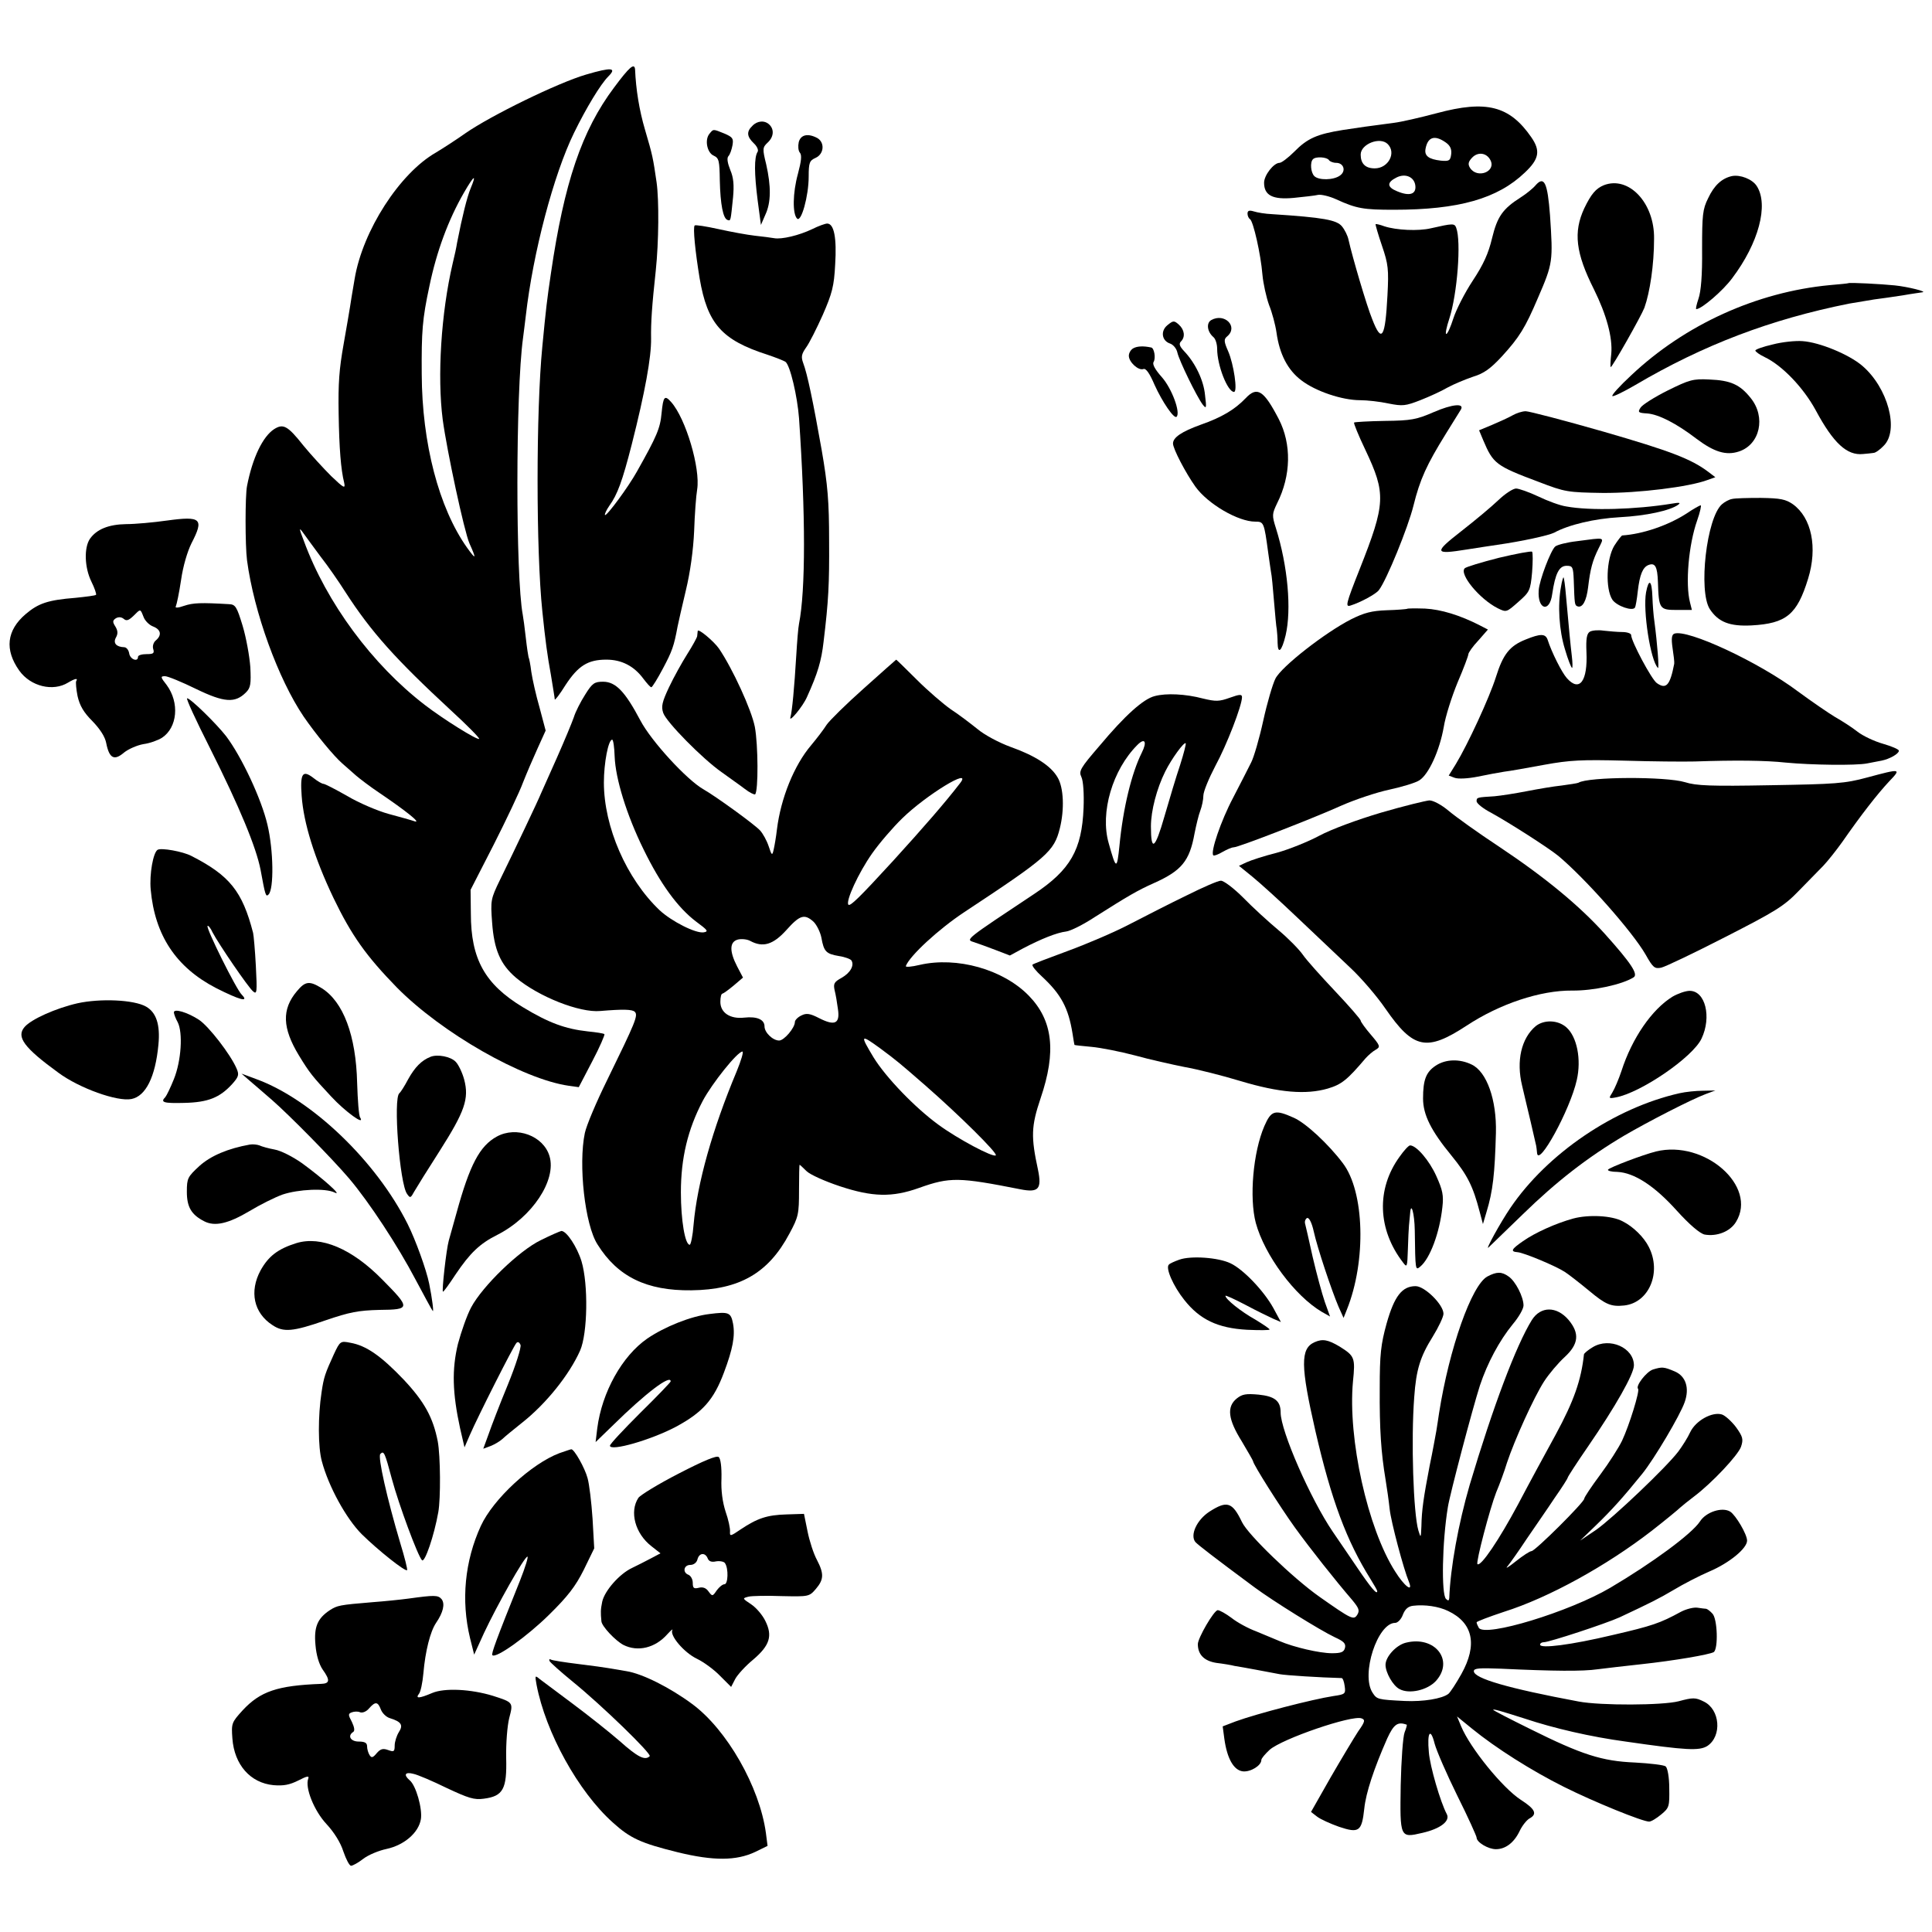 <?xml version="1.0" standalone="no"?>
<!DOCTYPE svg PUBLIC "-//W3C//DTD SVG 20010904//EN"
 "http://www.w3.org/TR/2001/REC-SVG-20010904/DTD/svg10.dtd">
<svg version="1.0" xmlns="http://www.w3.org/2000/svg"
 width="700pt" height="700pt" viewBox="0 0 700 700"
 preserveAspectRatio="xMidYMid meet">
<g transform="translate(0,700) scale(0.1,-0.1)"
fill="#000000" stroke="none">
<path d="M2124 6730 c-103 -30 -346 -149 -438 -213 -34 -24 -82 -55 -107 -70
-131 -75 -265 -283 -294 -457 -3 -19 -8 -48 -11 -65 -5 -35 -22 -133 -29 -172
-16 -90 -20 -141 -18 -253 2 -124 8 -201 20 -249 5 -23 -1 -20 -47 24 -28 28
-74 78 -101 111 -57 72 -73 80 -106 59 -41 -27 -78 -103 -98 -206 -7 -34 -7
-215 0 -269 25 -188 113 -430 205 -566 44 -64 109 -143 140 -170 14 -12 36
-32 50 -44 14 -12 52 -41 85 -63 96 -65 152 -110 128 -103 -11 4 -54 16 -95
27 -40 11 -108 40 -150 65 -42 24 -81 44 -86 44 -5 0 -21 9 -36 21 -40 31 -49
17 -43 -65 7 -98 46 -224 115 -369 66 -137 119 -211 230 -325 162 -164 455
-332 623 -356 l36 -5 49 94 c27 51 46 96 44 98 -3 3 -30 7 -60 10 -82 9 -142
31 -236 88 -137 83 -188 174 -188 339 l-1 86 84 164 c46 91 94 192 106 225 13
33 37 89 53 124 l29 64 -22 83 c-13 45 -26 103 -30 130 -3 26 -8 50 -10 53 -1
3 -6 35 -10 71 -4 36 -9 73 -11 83 -26 137 -26 805 1 1002 2 17 7 53 10 80 26
229 101 513 175 664 44 90 96 176 124 204 32 32 12 34 -80 7z m-419 -413 c-13
-32 -30 -100 -49 -197 -2 -14 -9 -47 -16 -75 -42 -180 -56 -409 -36 -565 15
-112 78 -406 97 -449 26 -58 24 -61 -9 -15 -102 144 -163 378 -164 629 -1 154
2 198 28 319 26 125 68 239 125 338 37 64 47 70 24 15z m-544 -1333 c26 -33
67 -92 91 -130 93 -144 181 -242 382 -428 59 -54 105 -101 102 -103 -6 -6
-131 72 -197 123 -190 146 -356 370 -438 594 -18 46 -18 51 -3 30 9 -13 38
-52 63 -86z"/>
<path d="M2225 6683 c-117 -156 -181 -345 -229 -674 -14 -94 -18 -128 -31
-264 -23 -235 -23 -740 0 -960 11 -107 18 -159 31 -230 7 -44 14 -84 14 -89 0
-5 18 18 39 52 46 70 81 92 148 92 55 0 100 -23 134 -69 13 -17 25 -31 29 -31
3 0 22 30 42 68 33 62 40 81 53 152 3 14 16 73 30 131 16 66 27 147 30 215 2
60 7 128 11 151 12 76 -41 256 -94 316 -24 27 -29 21 -35 -40 -5 -55 -17 -83
-89 -211 -31 -56 -110 -163 -116 -158 -2 3 5 18 16 34 29 40 47 89 81 222 48
189 71 316 70 383 -1 58 3 118 17 247 11 104 12 255 3 319 -13 89 -14 96 -42
191 -21 71 -33 147 -36 218 -2 26 -21 9 -76 -65z"/>
<path d="M5206 6590 c-60 -16 -130 -32 -155 -35 -101 -13 -119 -16 -186 -26
-93 -15 -128 -30 -176 -79 -22 -22 -46 -40 -53 -40 -21 0 -56 -45 -56 -72 0
-46 31 -62 107 -55 38 4 77 8 89 11 11 2 41 -5 65 -16 74 -34 100 -38 209 -38
235 0 376 40 475 135 52 49 57 79 23 128 -79 114 -163 135 -342 87z m32 -106
c16 -11 22 -24 20 -42 -3 -24 -7 -27 -38 -24 -43 5 -60 17 -55 43 8 43 33 51
73 23z m-210 -6 c32 -32 2 -88 -47 -88 -34 0 -51 17 -51 50 0 38 70 66 98 38z
m372 -58 c22 -42 -48 -69 -74 -28 -8 13 -6 22 7 36 21 23 53 19 67 -8z m-585
0 c3 -5 15 -10 26 -10 28 0 37 -30 14 -46 -23 -17 -77 -18 -93 -2 -13 13 -16
50 -5 61 10 11 51 8 58 -3z m313 -92 c4 -32 -21 -40 -66 -21 -37 15 -38 32 -2
50 32 16 64 2 68 -29z"/>
<path d="M2726 6544 c-22 -21 -20 -39 5 -63 12 -11 18 -25 14 -31 -13 -20 -12
-80 0 -175 l12 -90 16 37 c21 45 21 103 3 183 -14 56 -13 61 5 78 22 20 25 47
7 65 -17 17 -44 15 -62 -4z"/>
<path d="M2571 6516 c-19 -22 -9 -70 15 -80 19 -9 21 -18 22 -90 2 -87 12
-138 28 -143 12 -4 11 -5 20 82 4 44 2 71 -10 99 -10 25 -13 43 -7 50 6 6 12
24 15 40 4 24 1 29 -29 42 -42 17 -40 17 -54 0z"/>
<path d="M2894 6485 c-3 -14 -2 -31 4 -38 8 -9 5 -32 -7 -77 -19 -69 -20 -145
-3 -162 15 -15 42 82 42 152 0 51 3 58 25 68 31 14 34 56 6 72 -34 18 -60 12
-67 -15z"/>
<path d="M6275 6362 c-36 -8 -64 -33 -86 -80 -20 -40 -22 -60 -22 -186 1 -93
-4 -152 -13 -178 -7 -21 -11 -38 -8 -38 19 0 97 67 130 112 96 127 133 266 89
334 -16 25 -60 42 -90 36z"/>
<path d="M5564 6329 c-10 -12 -35 -32 -54 -44 -66 -42 -85 -70 -104 -148 -13
-55 -31 -95 -70 -154 -29 -44 -60 -105 -70 -136 -10 -31 -21 -57 -26 -57 -4 0
1 25 11 55 29 89 44 281 25 330 -6 16 -12 16 -91 -2 -46 -11 -126 -7 -169 7
-16 6 -30 9 -32 8 -1 -2 9 -37 23 -78 23 -67 25 -86 20 -180 -8 -155 -21 -175
-55 -87 -20 48 -73 229 -86 288 -3 15 -14 37 -24 49 -19 23 -67 32 -252 44
-25 1 -55 6 -67 10 -17 5 -23 3 -23 -8 0 -8 4 -17 9 -20 12 -8 39 -127 45
-201 3 -33 14 -82 24 -110 11 -27 23 -72 27 -100 11 -79 41 -136 90 -173 52
-40 148 -72 213 -72 25 0 71 -5 103 -12 51 -10 61 -9 115 12 33 13 77 33 99
46 22 12 63 29 92 39 40 12 64 30 104 73 64 70 85 104 131 212 55 127 55 133
44 300 -9 118 -21 144 -52 109z"/>
<path d="M5811 6329 c-29 -12 -46 -32 -71 -84 -40 -86 -31 -162 35 -293 46
-93 68 -175 63 -233 -3 -27 -4 -49 -2 -49 6 0 111 186 122 215 20 56 35 156
35 250 2 130 -92 229 -182 194z"/>
<path d="M2517 6183 c-7 -6 2 -95 18 -192 28 -164 80 -223 245 -276 30 -10 60
-22 66 -26 17 -13 43 -125 49 -204 24 -349 24 -623 0 -745 -3 -14 -7 -65 -10
-115 -7 -117 -15 -202 -21 -223 -8 -25 45 38 60 73 39 86 52 130 60 200 18
149 21 209 20 365 0 143 -5 203 -27 330 -31 175 -52 276 -67 315 -8 22 -6 32
10 55 12 16 39 70 61 119 34 78 41 104 45 183 6 96 -4 148 -29 148 -7 0 -32
-9 -54 -20 -48 -23 -111 -38 -138 -33 -11 2 -42 6 -70 9 -27 3 -87 14 -132 24
-45 10 -84 16 -86 13z"/>
<path d="M6697 5974 c-1 -1 -31 -4 -67 -7 -265 -25 -525 -143 -720 -327 -41
-38 -72 -72 -68 -75 3 -3 40 15 83 40 246 145 490 238 775 295 25 4 65 11 90
15 25 3 72 10 105 15 33 6 65 10 70 11 20 2 -52 20 -100 25 -49 5 -164 11
-168 8z"/>
<path d="M4388 5840 c-18 -11 -14 -42 8 -61 8 -6 14 -26 14 -43 0 -60 38 -156
61 -156 14 0 -1 101 -21 147 -16 36 -16 44 -4 54 42 35 -9 87 -58 59z"/>
<path d="M4230 5822 c-26 -21 -21 -57 10 -67 11 -4 23 -18 26 -33 7 -30 69
-157 91 -187 14 -18 15 -15 9 34 -5 53 -35 116 -76 159 -17 18 -19 27 -11 35
16 16 13 42 -8 61 -17 15 -20 15 -41 -2z"/>
<path d="M6423 5752 c-35 -8 -63 -18 -63 -22 0 -4 15 -15 34 -24 63 -30 140
-110 185 -193 64 -119 113 -164 171 -158 14 1 31 3 38 4 7 0 24 12 37 26 57
56 15 211 -78 290 -48 41 -155 85 -216 89 -25 2 -74 -3 -108 -12z"/>
<path d="M4106 5738 c-9 -5 -16 -17 -16 -27 0 -23 35 -55 53 -48 9 3 22 -15
40 -57 28 -62 71 -125 80 -116 15 15 -17 102 -53 143 -25 28 -36 48 -30 56 8
14 2 50 -9 52 -28 6 -51 5 -65 -3z"/>
<path d="M6042 5585 c-48 -24 -92 -52 -98 -62 -11 -17 -8 -19 24 -21 41 -3
106 -36 179 -92 64 -48 107 -61 153 -46 77 25 99 125 43 194 -39 49 -73 64
-150 67 -59 3 -72 -1 -151 -40z"/>
<path d="M4514 5558 c-40 -42 -87 -70 -164 -97 -69 -25 -100 -46 -100 -68 0
-19 46 -107 81 -156 45 -63 155 -127 217 -127 31 0 32 -2 47 -113 4 -27 8 -58
10 -69 3 -12 7 -60 11 -107 4 -47 8 -93 10 -101 1 -8 3 -31 3 -50 1 -42 15
-30 29 28 22 93 8 251 -35 388 -15 47 -14 52 4 90 51 101 53 215 6 306 -54
104 -78 119 -119 76z"/>
<path d="M5195 5507 c-62 -27 -82 -31 -177 -32 -60 -1 -110 -4 -112 -6 -2 -2
16 -47 41 -99 75 -159 74 -193 -21 -433 -50 -126 -52 -137 -33 -131 36 11 93
42 103 56 28 36 106 228 125 305 24 97 48 149 118 262 26 42 50 81 54 87 14
24 -31 20 -98 -9z"/>
<path d="M5480 5495 c-14 -8 -47 -23 -73 -34 l-48 -20 15 -36 c36 -85 46 -93
201 -151 96 -37 105 -38 232 -40 129 -1 314 22 380 47 l28 10 -25 19 c-62 47
-138 76 -380 146 -143 41 -270 74 -282 74 -13 0 -34 -7 -48 -15z"/>
<path d="M5429 5188 c-25 -24 -85 -74 -135 -113 -100 -78 -98 -85 20 -66 39 6
89 14 111 17 91 13 186 34 206 44 53 29 147 51 237 56 96 5 183 24 212 45 11
8 5 9 -24 4 -129 -21 -295 -26 -381 -10 -22 3 -68 20 -101 36 -34 16 -71 29
-81 29 -11 0 -40 -19 -64 -42z"/>
<path d="M6275 5192 c-11 -2 -27 -11 -36 -19 -56 -49 -86 -315 -44 -380 31
-47 72 -63 151 -59 126 7 165 39 205 169 35 113 13 221 -55 270 -26 18 -45 22
-116 23 -47 0 -94 -1 -105 -4z"/>
<path d="M6110 5139 c-67 -43 -158 -74 -232 -79 -3 0 -16 -17 -29 -37 -29 -48
-33 -156 -7 -196 16 -23 74 -43 82 -28 2 3 7 30 10 59 7 60 18 87 39 95 24 9
32 -6 34 -62 3 -97 6 -101 68 -101 l55 0 -7 28 c-17 67 -5 208 26 296 11 31
16 56 13 55 -4 0 -27 -13 -52 -30z"/>
<path d="M605 5114 c-49 -7 -116 -13 -148 -13 -64 -1 -107 -19 -131 -53 -22
-32 -20 -104 5 -155 12 -24 19 -46 17 -48 -2 -3 -36 -7 -74 -11 -101 -8 -135
-20 -181 -59 -69 -59 -77 -129 -23 -205 41 -57 122 -77 177 -43 25 15 37 17
29 5 -2 -4 0 -29 5 -54 8 -35 22 -59 54 -91 28 -29 46 -57 50 -80 11 -55 29
-64 64 -34 16 13 48 27 71 31 23 3 53 14 67 23 56 37 64 127 17 191 -23 29
-23 32 -6 32 10 0 61 -21 112 -46 103 -50 142 -52 181 -13 17 17 19 30 16 92
-3 40 -15 107 -28 150 -21 69 -26 77 -49 78 -102 6 -130 5 -163 -6 -22 -8 -34
-8 -30 -2 3 6 12 48 19 95 7 50 23 104 38 134 46 89 35 99 -89 82z m-85 -349
c5 -14 21 -30 35 -35 28 -11 32 -31 10 -50 -9 -7 -13 -21 -10 -31 5 -16 1 -19
-24 -19 -17 0 -31 -4 -31 -10 0 -20 -29 -9 -32 13 -2 12 -10 22 -18 22 -29 1
-41 15 -30 35 8 14 7 25 -2 40 -11 17 -10 22 2 30 9 5 19 5 28 -2 10 -9 18 -6
35 10 27 27 25 27 37 -3z"/>
<path d="M5712 5039 c-35 -4 -70 -13 -77 -19 -16 -13 -58 -123 -60 -159 -5
-70 40 -83 49 -13 11 74 25 102 52 102 22 0 24 -4 26 -52 3 -88 3 -91 14 -95
18 -6 32 20 38 69 8 67 16 97 38 141 21 43 28 40 -80 26z"/>
<path d="M5431 4979 c-63 -16 -119 -33 -124 -38 -21 -21 54 -112 120 -145 31
-15 31 -15 74 23 41 36 44 41 50 107 3 38 3 72 0 75 -3 3 -57 -7 -120 -22z"/>
<path d="M5656 4875 c-13 -68 -7 -159 14 -227 11 -38 23 -68 26 -68 2 0 2 19
-1 43 -5 42 -10 94 -21 217 -3 36 -7 66 -9 68 -1 2 -6 -13 -9 -33z"/>
<path d="M5964 4854 c-12 -66 16 -248 43 -274 5 -5 -2 87 -13 170 -3 19 -6 59
-7 87 -2 61 -13 69 -23 17z"/>
<path d="M5098 4794 c-2 -1 -35 -4 -73 -5 -55 -2 -82 -9 -130 -33 -94 -48
-253 -172 -274 -215 -10 -20 -30 -88 -44 -152 -14 -64 -34 -133 -44 -152 -10
-20 -39 -77 -65 -127 -45 -85 -83 -198 -72 -209 2 -3 18 3 33 12 16 9 34 17
41 17 17 0 288 105 392 152 48 21 125 47 172 57 46 10 96 25 109 34 34 22 73
108 88 193 6 38 29 110 50 161 22 51 39 97 39 102 0 6 16 29 36 50 l35 40 -29
15 c-72 37 -141 58 -199 61 -34 1 -64 1 -65 -1z"/>
<path d="M2528 4714 c0 -5 -2 -14 -2 -19 -1 -6 -17 -35 -36 -65 -19 -30 -49
-84 -66 -120 -25 -53 -29 -70 -21 -93 11 -33 143 -167 212 -215 27 -20 65 -46
83 -60 18 -14 35 -22 38 -20 12 13 11 179 -1 244 -12 62 -81 212 -130 284 -18
26 -75 74 -77 64z"/>
<path d="M5760 4711 c-11 -7 -14 -26 -12 -73 5 -106 -25 -147 -71 -95 -18 20
-55 93 -70 140 -8 21 -25 22 -79 0 -58 -23 -82 -53 -108 -136 -24 -76 -103
-246 -145 -315 l-26 -42 21 -8 c13 -5 49 -3 84 4 33 7 77 15 96 18 19 2 85 14
145 25 93 17 137 19 290 15 99 -3 214 -4 255 -3 146 5 256 4 330 -4 94 -9 255
-11 295 -3 17 3 40 8 52 10 30 6 63 25 63 36 0 5 -26 16 -57 25 -32 9 -74 29
-93 44 -19 15 -56 39 -81 53 -25 15 -86 57 -135 93 -141 106 -401 227 -448
209 -9 -4 -11 -17 -6 -52 4 -26 7 -51 6 -57 -15 -78 -29 -94 -63 -70 -19 13
-93 152 -93 174 0 6 -15 11 -32 11 -18 0 -49 3 -68 5 -19 3 -42 1 -50 -4z"/>
<path d="M3130 4506 c-64 -57 -124 -116 -135 -132 -10 -16 -35 -49 -56 -74
-62 -73 -110 -192 -124 -305 -3 -27 -9 -61 -12 -74 -5 -22 -7 -21 -18 13 -7
21 -21 46 -31 57 -20 22 -161 124 -205 149 -60 34 -189 174 -229 250 -55 104
-89 140 -135 140 -31 0 -39 -5 -65 -47 -16 -25 -35 -62 -41 -82 -7 -20 -34
-85 -61 -146 -27 -60 -53 -119 -58 -130 -9 -23 -96 -206 -148 -312 -34 -70
-35 -75 -29 -155 7 -99 30 -152 86 -200 82 -69 231 -128 306 -121 83 7 116 6
125 -3 13 -13 2 -38 -101 -249 -38 -77 -74 -162 -80 -190 -24 -114 0 -333 46
-404 73 -117 178 -168 340 -166 174 2 279 62 355 205 33 61 35 71 35 158 0 50
1 92 2 92 1 0 12 -10 25 -23 13 -13 67 -37 121 -55 118 -39 189 -41 287 -6
112 40 144 39 367 -5 66 -13 78 1 64 70 -26 120 -25 158 9 259 58 170 45 283
-43 373 -93 95 -260 142 -395 111 -29 -7 -52 -9 -50 -4 14 37 119 134 213 196
300 198 324 219 345 303 17 68 14 147 -8 184 -24 42 -81 79 -171 111 -41 15
-94 43 -120 65 -25 20 -68 53 -96 71 -27 19 -83 67 -123 107 -40 40 -74 73
-75 73 -1 -1 -54 -47 -117 -104z m-903 -247 c3 -80 43 -211 105 -337 61 -125
124 -211 190 -261 42 -31 46 -36 28 -39 -29 -5 -117 40 -160 80 -120 114 -202
302 -202 463 0 70 16 155 30 155 4 0 8 -27 9 -61z m1252 -96 c-53 -69 -132
-160 -244 -283 -122 -133 -154 -164 -161 -158 -11 12 36 115 86 186 26 37 75
94 109 127 87 85 256 188 210 128z m-531 -503 c11 -11 24 -37 28 -57 9 -51 17
-59 64 -67 21 -3 42 -11 45 -16 11 -18 -4 -45 -36 -63 -27 -15 -30 -21 -25
-45 4 -15 9 -45 12 -68 8 -53 -11 -62 -68 -33 -33 17 -46 19 -64 10 -13 -6
-24 -17 -24 -24 0 -21 -39 -67 -57 -67 -23 0 -53 29 -53 51 0 25 -27 37 -73
32 -52 -6 -87 18 -87 57 0 17 3 30 8 30 4 1 22 14 40 29 l34 29 -21 40 c-29
56 -28 90 3 98 13 3 33 1 44 -5 46 -25 83 -14 131 39 49 55 66 60 99 30z m242
-459 c58 -43 70 -53 164 -135 120 -105 261 -244 254 -252 -9 -9 -137 59 -208
111 -85 62 -190 171 -235 244 -50 83 -48 85 25 32z m-521 -83 c-88 -210 -143
-406 -156 -555 -3 -40 -10 -73 -14 -73 -17 0 -32 89 -32 190 0 124 25 228 79
331 34 64 126 179 144 179 5 0 -5 -33 -21 -72z"/>
<path d="M4184 4478 c-41 -10 -108 -70 -200 -180 -70 -81 -76 -92 -66 -113 7
-14 10 -62 8 -112 -6 -152 -48 -225 -179 -312 -247 -164 -249 -165 -220 -174
16 -5 51 -18 80 -29 l52 -20 48 26 c65 34 122 57 156 61 16 2 62 25 103 52
123 78 156 97 214 123 101 45 130 80 148 180 6 30 15 68 21 83 6 16 11 40 11
54 0 15 20 63 43 107 42 77 97 220 97 250 0 11 -8 11 -44 -2 -39 -14 -51 -14
-97 -3 -64 17 -134 20 -175 9z m-47 -205 c-37 -74 -68 -201 -81 -337 -9 -88
-12 -88 -39 9 -32 111 14 266 104 356 27 27 36 12 16 -28z m139 -44 c-14 -41
-39 -125 -57 -187 -34 -119 -49 -130 -49 -36 0 56 21 137 52 199 23 46 68 108
74 102 2 -2 -7 -37 -20 -78z"/>
<path d="M759 4293 c111 -221 169 -363 185 -444 17 -93 19 -100 29 -90 20 20
18 161 -4 253 -22 94 -94 247 -150 321 -36 46 -129 137 -141 137 -5 0 32 -80
81 -177z"/>
<path d="M6765 4183 c-81 -22 -115 -24 -350 -28 -216 -4 -269 -2 -310 11 -69
21 -351 20 -386 -2 -4 -2 -31 -6 -60 -10 -30 -3 -88 -13 -129 -21 -41 -8 -93
-16 -115 -18 -64 -4 -65 -4 -65 -18 0 -8 24 -27 53 -42 67 -37 206 -126 243
-156 98 -82 268 -274 316 -357 27 -48 33 -53 57 -48 14 3 119 53 232 111 182
93 213 112 265 166 33 34 73 75 90 92 17 18 48 57 70 88 66 95 126 172 168
217 46 48 44 48 -79 15z"/>
<path d="M5005 4056 c-88 -26 -182 -61 -225 -84 -41 -22 -111 -50 -155 -62
-44 -11 -93 -27 -108 -34 l-28 -13 48 -39 c26 -21 100 -88 164 -149 63 -60
149 -141 190 -180 41 -38 99 -106 129 -150 101 -146 149 -156 294 -61 120 79
267 128 382 127 77 -1 182 22 223 48 17 11 -8 50 -104 157 -92 102 -215 204
-383 316 -76 50 -158 109 -183 130 -26 22 -56 38 -70 38 -13 -1 -92 -20 -174
-44z"/>
<path d="M571 3921 c-16 -10 -30 -88 -25 -144 15 -166 92 -282 237 -357 85
-43 121 -53 93 -24 -20 19 -131 243 -124 249 2 3 11 -7 18 -23 22 -42 129
-199 147 -214 14 -12 15 -3 10 92 -3 58 -8 112 -10 120 -39 151 -85 208 -224
279 -31 16 -109 30 -122 22z"/>
<path d="M4300 3756 c-58 -28 -150 -75 -206 -104 -55 -29 -156 -72 -224 -97
-68 -25 -126 -47 -129 -50 -3 -4 12 -23 34 -43 70 -65 96 -114 111 -207 3 -22
7 -41 7 -41 1 -1 29 -4 62 -7 33 -3 104 -17 157 -31 54 -15 135 -33 180 -42
46 -8 137 -31 203 -51 140 -42 237 -50 316 -27 50 15 70 31 137 110 10 11 26
25 37 31 17 10 16 14 -18 54 -20 23 -37 47 -37 51 0 5 -42 53 -92 106 -51 54
-104 113 -117 132 -13 19 -53 60 -89 90 -36 30 -94 83 -128 118 -34 34 -71 62
-81 61 -10 0 -65 -24 -123 -53z"/>
<path d="M1076 3409 c-56 -66 -53 -134 7 -233 39 -64 49 -76 117 -149 50 -54
124 -108 105 -76 -5 6 -9 63 -11 125 -4 172 -50 295 -129 344 -44 27 -59 25
-89 -11z"/>
<path d="M6060 3389 c-75 -46 -147 -151 -185 -269 -10 -30 -25 -65 -33 -78
-14 -22 -14 -23 13 -18 90 17 278 145 310 213 37 78 14 173 -43 173 -15 0 -43
-10 -62 -21z"/>
<path d="M281 3365 c-79 -18 -168 -58 -192 -86 -31 -36 -2 -75 123 -166 76
-56 213 -105 264 -95 52 10 87 80 98 197 7 73 -8 117 -45 138 -44 25 -166 30
-248 12z"/>
<path d="M630 3332 c0 -5 6 -22 14 -36 19 -38 13 -139 -14 -206 -12 -30 -26
-59 -31 -65 -19 -19 -7 -23 69 -21 86 2 128 19 173 68 24 27 26 34 16 57 -22
51 -101 153 -136 176 -41 27 -91 42 -91 27z"/>
<path d="M5564 3282 c-52 -44 -71 -126 -49 -216 7 -28 20 -87 31 -131 10 -44
19 -83 20 -87 1 -5 2 -15 3 -25 4 -55 120 156 144 264 17 74 1 157 -38 191
-31 27 -81 28 -111 4z"/>
<path d="M1560 3171 c-33 -13 -57 -38 -81 -81 -13 -25 -28 -48 -32 -51 -23
-17 1 -329 28 -365 11 -16 13 -15 26 9 8 14 49 80 92 147 91 143 107 189 89
258 -7 26 -21 55 -31 65 -18 19 -66 28 -91 18z"/>
<path d="M5202 3139 c-35 -23 -46 -51 -46 -119 0 -59 29 -117 103 -207 58 -71
78 -111 102 -203 l12 -45 13 44 c23 75 30 138 34 286 3 120 -33 222 -88 248
-43 21 -94 20 -130 -4z"/>
<path d="M905 3084 c17 -14 53 -46 80 -69 62 -54 218 -212 280 -285 73 -86
177 -245 240 -365 32 -60 60 -112 63 -115 4 -5 -2 45 -13 99 -10 50 -49 158
-78 216 -114 228 -348 452 -548 525 l-54 20 30 -26z"/>
<path d="M6085 3039 c-235 -53 -479 -218 -613 -416 -36 -53 -92 -155 -79 -143
3 3 59 57 124 120 122 119 234 206 367 285 89 52 245 132 296 151 l35 13 -45
-1 c-25 0 -63 -4 -85 -9z"/>
<path d="M4581 2920 c-41 -95 -55 -260 -31 -351 32 -117 141 -264 239 -322
l30 -17 -19 53 c-10 29 -30 103 -44 163 -13 60 -26 115 -28 123 -1 7 2 15 8
18 7 2 17 -17 24 -49 13 -59 64 -212 90 -273 l18 -40 12 30 c71 177 64 428
-15 531 -52 69 -134 145 -177 164 -69 31 -82 27 -107 -30z"/>
<path d="M1800 2882 c-62 -34 -98 -102 -146 -277 -14 -49 -26 -94 -28 -100 -9
-32 -26 -185 -21 -185 3 0 23 28 46 63 52 77 87 111 151 143 126 64 215 198
189 285 -22 74 -120 110 -191 71z"/>
<path d="M905 2853 c-78 -14 -141 -40 -183 -78 -42 -39 -45 -44 -45 -93 0 -55
16 -83 63 -107 39 -20 88 -8 164 37 38 23 92 50 120 60 57 19 156 24 189 7 30
-14 -44 52 -118 106 -34 24 -77 46 -100 50 -22 4 -47 11 -55 15 -8 3 -24 5
-35 3z"/>
<path d="M5071 2809 c-85 -117 -80 -264 13 -384 14 -19 15 -15 17 48 1 37 3
76 4 87 1 11 3 30 4 42 3 48 16 2 17 -60 2 -146 2 -146 20 -131 35 29 70 122
80 215 5 43 1 62 -22 113 -25 56 -72 111 -95 111 -5 0 -22 -18 -38 -41z"/>
<path d="M6000 2828 c-48 -12 -169 -58 -174 -66 -2 -4 13 -8 34 -8 61 -3 134
-50 215 -140 47 -52 84 -83 101 -87 45 -8 93 11 114 46 79 129 -114 298 -290
255z"/>
<path d="M5700 2585 c-62 -17 -138 -51 -182 -82 -42 -29 -47 -38 -19 -40 22
-2 134 -48 170 -71 14 -9 54 -40 89 -69 60 -50 79 -58 127 -53 90 10 136 120
89 212 -18 36 -57 74 -95 93 -39 21 -123 25 -179 10z"/>
<path d="M1960 2507 c-79 -38 -212 -167 -253 -244 -15 -28 -36 -88 -48 -133
-22 -92 -20 -176 8 -305 l16 -69 19 44 c31 71 159 324 169 334 5 6 11 3 15 -7
3 -9 -17 -73 -46 -144 -29 -70 -60 -151 -70 -180 l-19 -52 27 10 c15 6 33 17
42 25 8 8 40 34 70 58 88 69 173 175 212 263 27 62 30 239 5 323 -16 52 -54
110 -73 110 -5 -1 -38 -15 -74 -33z"/>
<path d="M1074 2496 c-67 -21 -101 -47 -130 -99 -41 -76 -25 -154 43 -198 40
-27 74 -24 192 17 88 30 119 36 196 38 113 1 113 6 10 110 -110 112 -222 159
-311 132z"/>
<path d="M4273 2436 c-17 -6 -35 -14 -38 -18 -13 -12 16 -78 56 -128 56 -71
121 -102 227 -108 45 -2 82 -2 82 1 0 3 -24 19 -52 36 -52 29 -108 74 -108 86
0 3 33 -12 73 -33 39 -21 85 -43 100 -50 l28 -12 -27 50 c-34 62 -109 141
-156 163 -44 21 -143 28 -185 13z"/>
<path d="M5389 2375 c-57 -31 -138 -260 -175 -495 -3 -19 -7 -48 -10 -65 -3
-16 -13 -73 -24 -125 -22 -115 -29 -161 -30 -220 -2 -43 -2 -44 -11 -15 -18
61 -27 326 -15 483 7 100 22 147 67 219 21 34 39 72 39 83 0 33 -68 100 -101
100 -49 0 -77 -36 -105 -135 -21 -76 -25 -112 -25 -235 -1 -149 5 -234 21
-330 5 -30 12 -79 15 -108 5 -46 50 -216 70 -264 16 -40 -17 -15 -50 38 -100
156 -172 482 -153 688 9 87 6 93 -48 127 -42 25 -62 29 -91 16 -52 -23 -51
-86 3 -322 58 -251 113 -398 200 -537 13 -21 24 -40 24 -43 0 -15 -23 12 -71
83 -29 42 -69 102 -90 132 -81 119 -189 366 -189 432 0 42 -21 59 -80 65 -45
4 -59 2 -79 -14 -37 -30 -32 -75 18 -155 22 -37 41 -70 41 -72 0 -11 98 -166
152 -241 55 -76 146 -191 208 -263 23 -28 27 -37 18 -52 -13 -21 -20 -18 -138
65 -95 67 -258 224 -280 270 -35 73 -54 79 -118 38 -46 -30 -71 -85 -51 -110
10 -11 71 -58 214 -164 66 -49 238 -156 291 -181 33 -15 41 -23 37 -39 -4 -15
-14 -19 -47 -19 -45 0 -139 22 -190 44 -17 7 -55 23 -84 35 -30 11 -70 33 -90
49 -20 15 -43 28 -50 28 -14 -1 -72 -101 -72 -123 0 -38 23 -61 67 -68 25 -3
55 -8 66 -11 12 -2 48 -8 79 -14 32 -6 70 -13 85 -16 21 -4 145 -12 224 -14 4
0 9 -13 11 -29 4 -28 2 -30 -40 -36 -78 -12 -278 -64 -355 -92 l-47 -18 6 -45
c10 -72 34 -114 67 -118 28 -3 67 21 67 41 0 6 14 22 30 37 45 40 299 127 333
114 14 -5 13 -12 -12 -47 -15 -23 -60 -98 -100 -167 l-71 -125 22 -17 c13 -10
49 -26 80 -37 72 -24 82 -17 91 66 6 58 35 145 83 254 24 52 38 62 71 50 1 -1
-2 -13 -8 -28 -6 -16 -12 -101 -14 -190 -3 -192 -3 -193 78 -174 66 15 102 43
89 68 -23 43 -61 173 -65 224 -7 74 6 91 21 31 7 -26 44 -111 82 -188 39 -78
70 -147 70 -152 0 -17 42 -42 70 -42 35 0 66 24 86 66 9 19 25 39 35 45 30 16
22 34 -31 68 -66 43 -183 187 -216 266 l-15 36 54 -44 c87 -71 217 -153 333
-211 110 -55 285 -126 309 -126 8 0 27 12 44 26 29 24 30 29 29 95 0 39 -6 73
-13 79 -6 5 -56 11 -111 14 -120 5 -192 28 -381 122 -73 36 -133 67 -133 69 0
4 30 -5 115 -32 105 -35 239 -66 365 -83 221 -32 267 -34 296 -16 54 36 46
133 -13 161 -30 15 -39 15 -91 1 -58 -15 -282 -16 -362 -1 -257 48 -380 84
-380 110 0 11 21 12 98 9 191 -9 297 -10 351 -2 31 4 101 12 156 18 121 13
248 35 264 44 17 11 14 122 -5 140 -8 9 -18 16 -22 17 -4 0 -18 2 -32 4 -14 2
-41 -5 -60 -15 -75 -41 -104 -51 -247 -84 -151 -36 -263 -50 -263 -35 0 5 6 9
14 9 19 0 223 67 274 90 115 54 141 67 197 100 33 20 91 50 128 66 73 31 137
84 137 112 0 23 -41 92 -61 105 -29 18 -88 -1 -110 -36 -30 -45 -171 -149
-325 -240 -148 -87 -453 -180 -476 -145 -4 7 -8 16 -8 20 0 3 45 20 99 38 162
51 372 167 536 294 50 39 96 77 103 84 8 7 30 25 50 40 64 48 159 149 170 180
9 27 7 36 -18 71 -16 21 -39 42 -51 46 -35 11 -95 -22 -115 -64 -9 -20 -29
-51 -43 -70 -44 -58 -237 -241 -298 -284 l-58 -39 57 55 c57 55 101 104 168
187 43 53 138 213 154 260 18 51 4 94 -36 111 -40 17 -46 17 -79 7 -24 -8 -64
-60 -54 -70 7 -7 -32 -133 -58 -188 -12 -25 -47 -80 -79 -123 -32 -43 -58 -82
-58 -87 0 -13 -178 -190 -191 -190 -6 0 -32 -17 -57 -37 -26 -21 -40 -29 -30
-18 9 11 41 56 70 100 30 44 76 110 101 148 26 37 47 70 47 73 0 3 33 54 73
112 101 147 167 264 167 295 0 64 -88 103 -149 66 -17 -10 -31 -22 -32 -26
-10 -94 -37 -170 -102 -290 -34 -62 -96 -176 -137 -254 -68 -127 -135 -227
-147 -216 -6 7 45 201 68 260 12 28 30 77 39 107 28 84 97 236 134 294 18 28
52 68 75 89 51 47 55 86 14 135 -43 50 -101 50 -133 -1 -57 -92 -141 -315
-225 -597 -41 -141 -70 -300 -74 -410 -1 -10 -4 -11 -12 -3 -17 17 -14 206 7
333 7 45 89 356 116 440 27 81 70 162 119 222 22 26 39 56 39 68 0 31 -29 88
-54 105 -25 18 -43 18 -77 0z m-142 -1212 c90 -43 107 -122 48 -228 -19 -34
-40 -66 -47 -72 -23 -18 -92 -29 -158 -26 -100 5 -101 6 -117 30 -43 66 18
253 82 253 9 0 22 13 28 30 8 20 19 30 37 32 42 5 92 -2 127 -19z"/>
<path d="M5093 1048 c-35 -9 -73 -51 -73 -80 0 -28 27 -76 51 -88 35 -19 101
-4 132 30 67 75 -5 165 -110 138z"/>
<path d="M2570 2239 c-67 -8 -162 -46 -225 -89 -91 -63 -164 -194 -181 -325
l-6 -50 64 62 c118 116 208 184 208 158 0 -3 -49 -54 -110 -114 -60 -60 -110
-113 -110 -119 0 -22 150 21 240 69 96 52 136 97 173 196 32 85 41 133 33 177
-8 41 -15 44 -86 35z"/>
<path d="M1210 2094 c-32 -70 -37 -84 -45 -139 -13 -85 -13 -198 1 -249 24
-91 88 -208 145 -265 59 -58 157 -136 164 -130 2 3 -9 47 -25 99 -47 158 -82
312 -72 322 13 13 16 6 42 -91 25 -93 94 -279 109 -294 10 -10 44 89 59 174 9
49 8 204 -2 257 -17 86 -48 143 -123 223 -82 86 -136 124 -194 134 -35 7 -37
6 -59 -41z"/>
<path d="M2027 1735 c-101 -38 -240 -166 -285 -264 -58 -127 -72 -269 -39
-406 l15 -60 36 79 c47 100 146 276 157 276 4 0 -8 -39 -27 -87 -86 -214 -105
-266 -100 -270 13 -13 127 69 206 147 67 66 95 102 125 162 l38 78 -6 107 c-4
60 -12 126 -18 147 -10 38 -49 106 -59 105 -3 0 -22 -7 -43 -14z"/>
<path d="M2459 1661 c-74 -38 -139 -78 -146 -88 -33 -50 -12 -129 47 -175 l33
-26 -34 -18 c-19 -10 -50 -26 -69 -35 -45 -21 -99 -82 -108 -122 -6 -30 -6
-38 -3 -71 1 -18 51 -71 80 -86 52 -26 115 -11 159 39 13 14 21 21 18 15 -10
-20 43 -82 89 -104 25 -12 63 -40 84 -62 l40 -40 15 29 c8 15 37 47 65 70 60
51 71 86 44 140 -10 21 -33 48 -51 60 -33 22 -33 22 -10 28 12 3 67 4 121 2
97 -2 99 -2 123 26 29 34 30 55 4 105 -12 22 -27 68 -34 103 l-13 64 -63 -2
c-71 -2 -106 -14 -166 -54 -38 -26 -40 -26 -39 -8 1 11 -6 44 -16 72 -11 34
-17 76 -15 120 1 42 -3 72 -10 78 -8 6 -54 -13 -145 -60z m105 -307 c4 -11 14
-15 31 -11 14 2 29 -1 32 -7 13 -19 11 -76 -2 -76 -7 0 -19 -10 -28 -22 -15
-22 -16 -23 -30 -4 -9 13 -21 17 -36 13 -17 -4 -21 -1 -21 18 0 13 -7 25 -15
29 -23 8 -18 36 6 36 12 0 23 8 26 20 6 24 28 26 37 4z"/>
<path d="M1480 1208 c-30 -4 -89 -10 -130 -13 -122 -10 -128 -12 -155 -29 -45
-30 -58 -61 -52 -126 3 -37 13 -70 26 -89 28 -39 26 -51 -6 -52 -158 -6 -220
-27 -284 -96 -40 -44 -41 -47 -37 -102 7 -95 65 -161 149 -169 36 -3 58 1 90
17 31 16 40 18 36 7 -13 -32 21 -117 66 -165 27 -29 51 -67 61 -99 10 -29 22
-52 28 -52 6 0 26 11 44 25 18 14 56 30 85 36 64 14 116 59 124 108 6 38 -18
123 -41 141 -23 20 -16 31 14 23 15 -3 69 -26 120 -51 79 -37 100 -44 135 -39
70 9 84 35 81 148 -1 53 4 116 11 144 15 57 15 57 -60 81 -79 24 -174 29 -219
10 -47 -20 -62 -21 -48 -3 6 7 13 40 16 74 7 81 25 152 46 183 26 38 33 69 20
86 -13 15 -26 15 -120 2z m-100 -402 c5 -13 19 -27 32 -31 42 -13 50 -25 33
-51 -8 -13 -15 -35 -15 -48 0 -23 -3 -24 -23 -17 -19 7 -28 5 -42 -11 -14 -17
-19 -18 -26 -7 -5 8 -9 22 -9 32 0 12 -8 17 -30 17 -30 0 -42 21 -20 35 6 4 4
17 -5 36 -14 26 -14 30 0 35 8 3 22 4 30 0 9 -3 23 3 32 14 23 26 32 25 43 -4z"/>
<path d="M1991 982 c2 -5 40 -39 84 -75 107 -87 287 -262 279 -270 -17 -17
-44 -3 -109 55 -38 33 -115 94 -170 135 -55 41 -108 81 -119 89 -18 15 -18 14
-12 -20 33 -173 151 -387 276 -499 64 -58 102 -75 235 -108 131 -32 213 -31
281 1 l45 22 -6 47 c-23 167 -141 374 -267 467 -81 60 -181 110 -238 119 -25
4 -54 9 -65 11 -11 2 -60 9 -110 15 -49 6 -94 13 -99 16 -5 3 -7 1 -5 -5z"/>
</g>
</svg>
